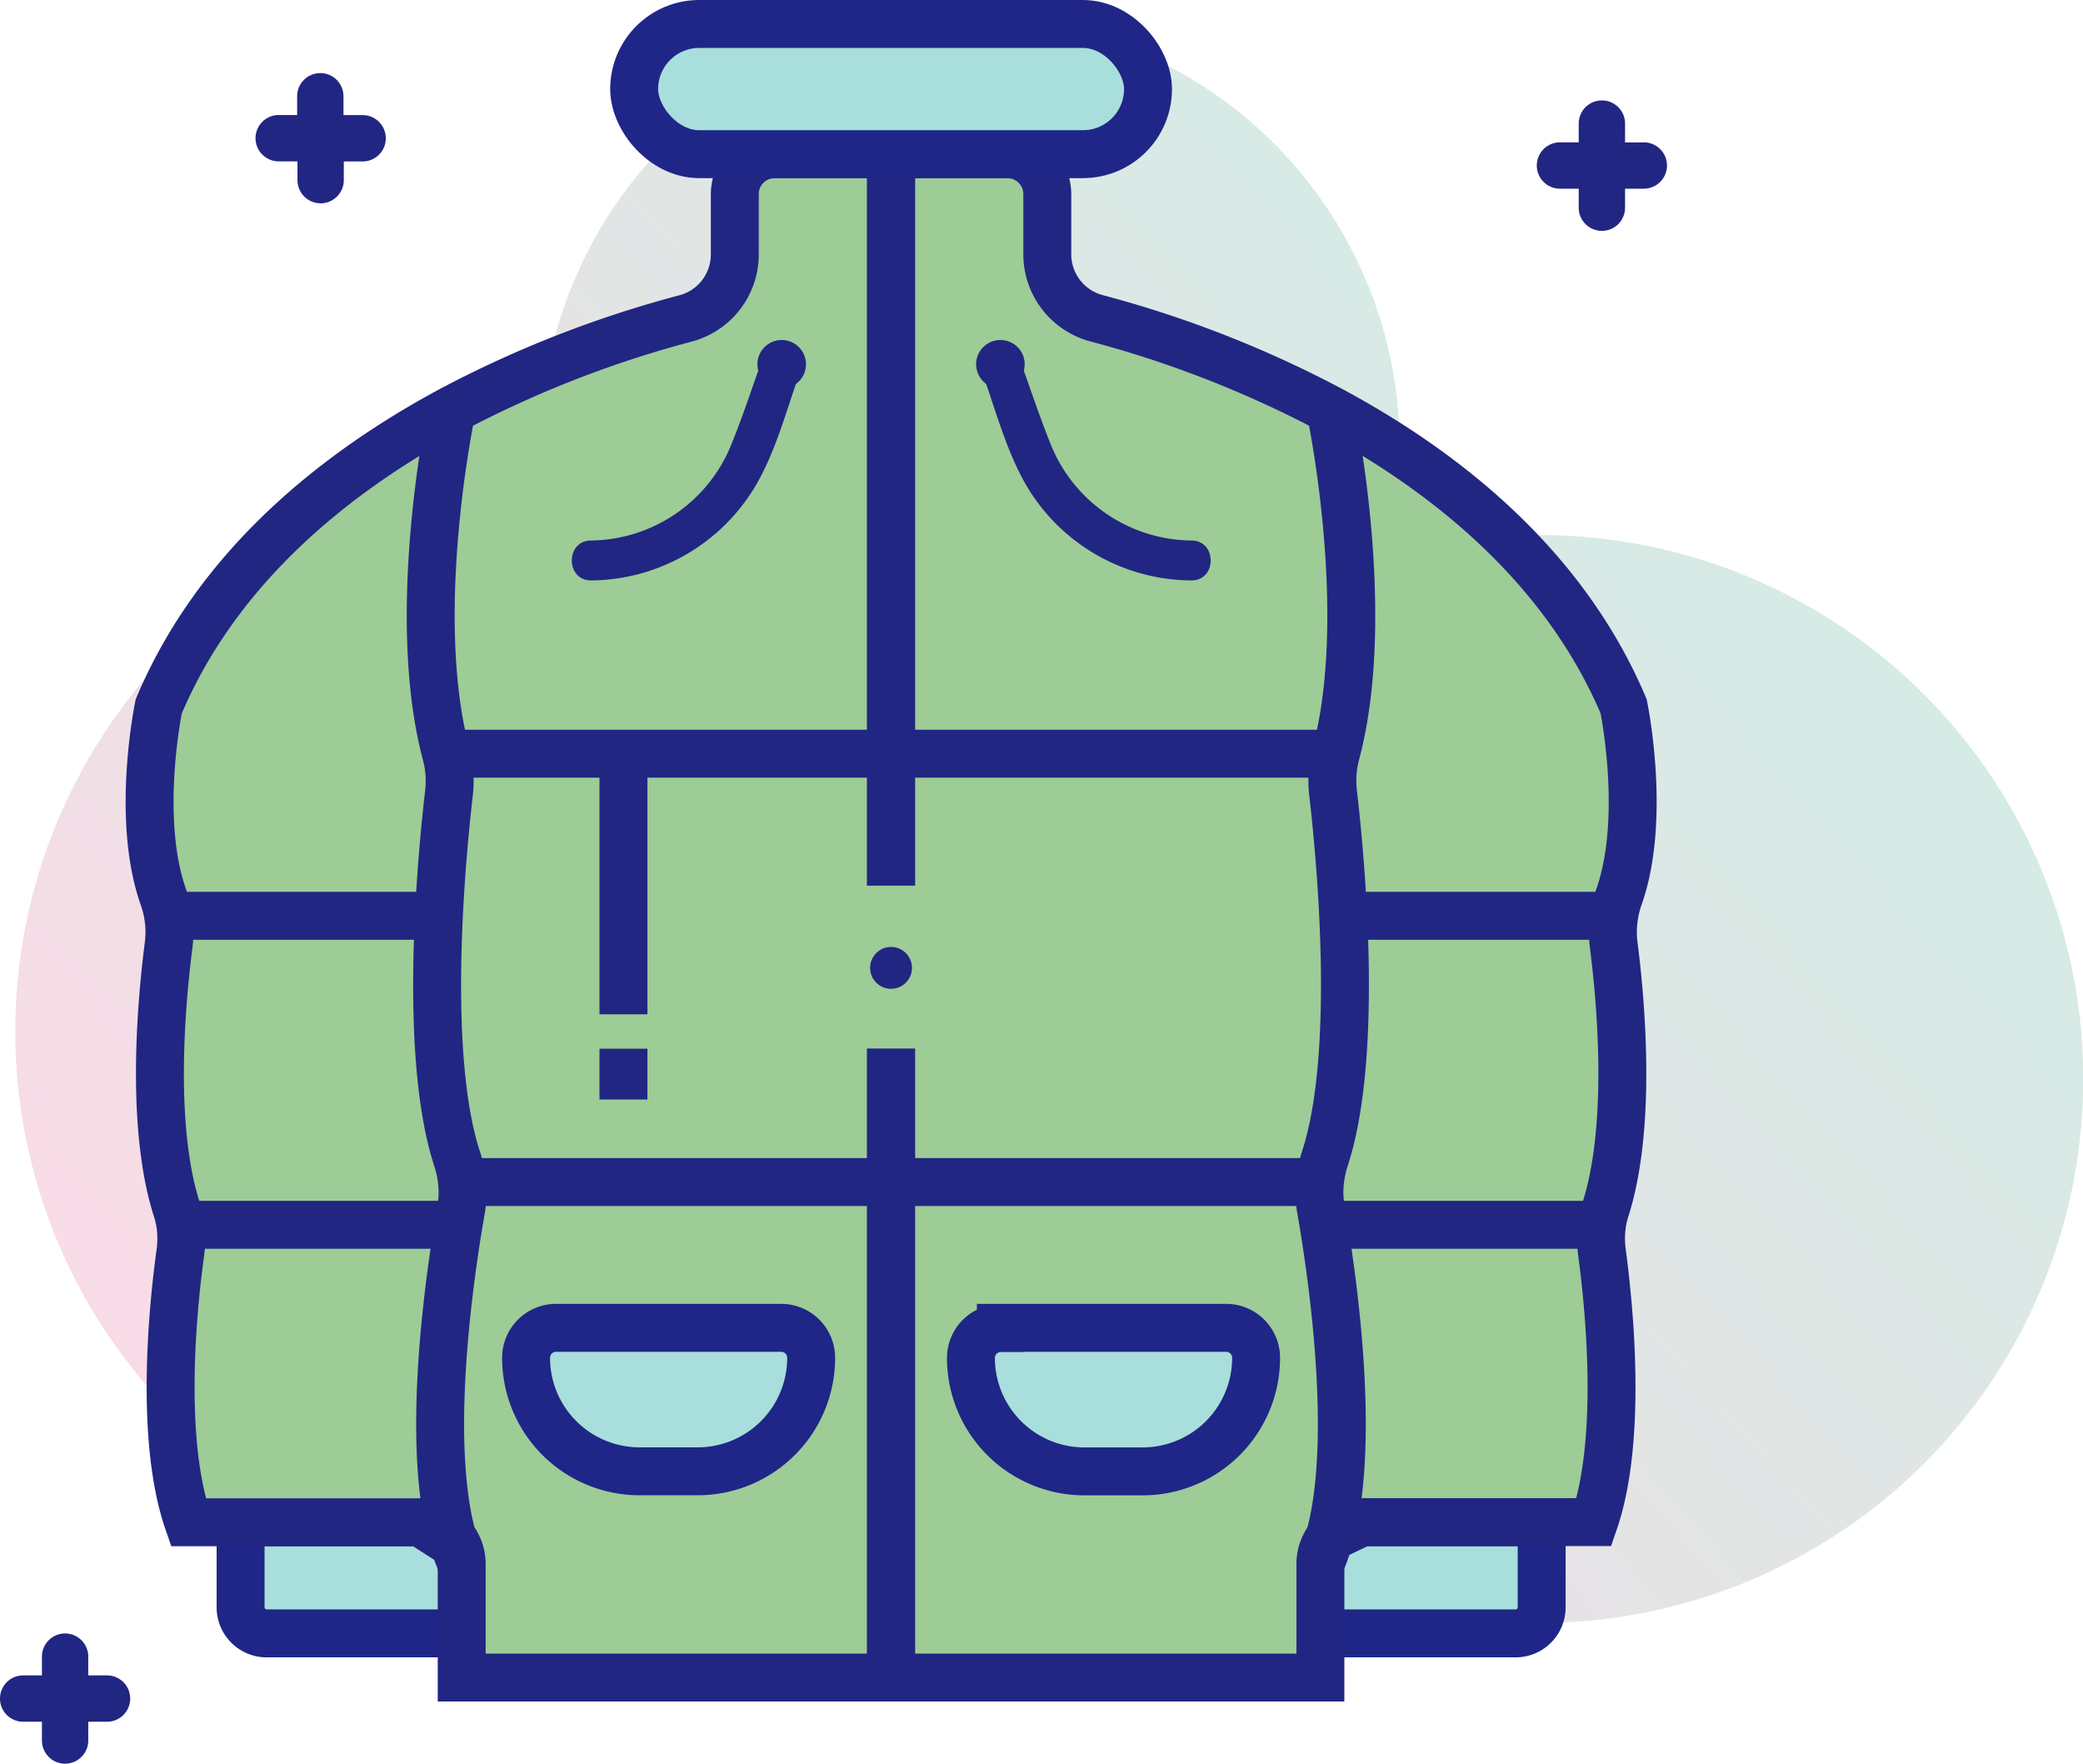 <svg viewBox="0 0 260.77 220.78" xmlns:xlink="http://www.w3.org/1999/xlink" xmlns="http://www.w3.org/2000/svg"><defs><style>.cls-1{isolation:isolate;}.cls-2{opacity:0.4;mix-blend-mode:multiply;fill:url(#linear-gradient);}.cls-3{fill:#a8dedb;stroke:#1f2687;}.cls-3,.cls-6{stroke-miterlimit:10;stroke-width:6px;}.cls-4{fill:#9dcc96;}.cls-5{fill:#212683;}.cls-6{fill:none;stroke:#212683;}</style><linearGradient gradientUnits="userSpaceOnUse" gradientTransform="translate(-640.63 334.15) rotate(-42)" y2="363.53" x2="820.57" y1="363.53" x1="597.14" id="linear-gradient"><stop stop-color="#efa6c2" offset="0"></stop><stop stop-color="#96cdbd" offset="1"></stop></linearGradient></defs><title>Puffercoat</title><g class="cls-1"><g data-name="Layer 2" id="Layer_2"><g data-name="Layer 1" id="Layer_1-2"><path d="M173.44,69.74A53.78,53.78,0,1,0,67.91,61.06a68.07,68.07,0,1,0,62,100.32,68.09,68.09,0,1,0,43.57-91.63Z" class="cls-2"></path><path d="M57.8,204.47H33.38a3.26,3.26,0,0,1-3.26-3.26V190.56H56.18" class="cls-3"></path><path d="M166.93,190.56H193v10.65a3.26,3.26,0,0,1-3.26,3.26H165.3" class="cls-3"></path><path d="M202.4,152.83c3.34-10.52,1.88-26.18,1-33a12.85,12.85,0,0,1,.06-3.65h0a13,13,0,0,1,.61-2.4c3.48-9.91.57-23.83.57-23.83C197.19,72.34,182.28,60.53,168,52.86a138,138,0,0,0-29.28-11.44,8.29,8.29,0,0,1-6.16-8V25.86a5,5,0,0,0-5-5H98.39a5,5,0,0,0-5,5v7.54a8.29,8.29,0,0,1-6.16,8A138,138,0,0,0,57.95,52.86C43.62,60.53,28.71,72.34,21.23,90c0,0-2.9,13.92.57,23.83a13,13,0,0,1,.61,2.4h0a12.84,12.84,0,0,1,.06,3.65c-.87,6.8-2.33,22.46,1,33a11.78,11.78,0,0,1,.47,2,13,13,0,0,1,0,3.49c-.91,6.78-2.59,23.36,1,33.76H54l4.07,1.95a5.17,5.17,0,0,1,1.15,3.27v14.2H166.7v-14.2a5.17,5.17,0,0,1,1.15-3.27l4.07-1.95h29c3.62-10.4,1.94-27,1-33.76a13,13,0,0,1,0-3.49A11.78,11.78,0,0,1,202.4,152.83Z" class="cls-4"></path><path d="M45.4,14.41H43V12.05a2.9,2.9,0,0,0-5.8,0v2.35H34.89a2.9,2.9,0,0,0,0,5.8h2.35v2.35a2.9,2.9,0,0,0,5.8,0V20.21H45.4a2.9,2.9,0,0,0,0-5.8Z" class="cls-5"></path><path d="M205.79,17.83h-2.35V15.47a2.9,2.9,0,0,0-5.8,0v2.35h-2.35a2.9,2.9,0,0,0,0,5.8h2.35V26a2.9,2.9,0,0,0,5.8,0V23.62h2.35a2.9,2.9,0,0,0,0-5.8Z" class="cls-5"></path><path d="M13.41,209.73H11.05v-2.35a2.9,2.9,0,0,0-5.8,0v2.35H2.9a2.9,2.9,0,0,0,0,5.8H5.25v2.35a2.9,2.9,0,0,0,5.8,0v-2.35h2.35a2.9,2.9,0,0,0,0-5.8Z" class="cls-5"></path><path d="M58.05,194.06l-5.47-3.5h-29c-3.62-10.4-1.94-27-1-33.76a13,13,0,0,0,0-3.49,11.79,11.79,0,0,0-.47-2c-3.34-10.52-1.88-26.18-1-33a12.84,12.84,0,0,0-.06-3.65h0a13,13,0,0,0-.61-2.4c-3.48-9.91-.57-23.83-.57-23.83C27.31,70.79,42.22,59,56.55,51.3A138,138,0,0,1,85.83,39.86a8.29,8.29,0,0,0,6.16-8V24.3a5,5,0,0,1,5-5h14.56v91.54" class="cls-6"></path><path d="M111.55,131.28V210H57.8v-14.2a5.17,5.17,0,0,0-1.15-3.27" class="cls-6"></path><path d="M57.8,195.78a21.21,21.21,0,0,1-1.15-3.27c-.18-.63-.34-1.28-.48-1.95-2.41-11.47-.18-28.62,1.23-37.24.11-.68.23-1.3.32-1.87a12.35,12.35,0,0,0,.12-3.49,13.73,13.73,0,0,0-.63-2.94c-4.29-13.26-1.92-37.81-1-45.78a13.14,13.14,0,0,0-.37-4.9c-4.69-17.67.7-43,.7-43" class="cls-6"></path><line y2="114.64" x2="53.94" y1="114.64" x1="21.02" class="cls-6"></line><line y2="153.32" x2="57.73" y1="153.32" x1="22.56" class="cls-6"></line><line y2="94.35" x2="111.55" y1="94.35" x1="55.86" class="cls-6"></line><line y2="147.97" x2="111.55" y1="147.97" x1="55.86" class="cls-6"></line><path d="M166.45,192.51a5.17,5.17,0,0,0-1.15,3.27V210H111.55V131.28" class="cls-6"></path><path d="M111.55,110.85V19.3h14.56a5,5,0,0,1,5,5v7.54a8.29,8.29,0,0,0,6.16,8A138,138,0,0,1,166.55,51.3c14.33,7.68,29.24,19.48,36.71,37.11,0,0,2.9,13.92-.57,23.83a13,13,0,0,0-.61,2.4h0a12.84,12.84,0,0,0-.06,3.65c.87,6.8,2.33,22.46-1,33a11.79,11.79,0,0,0-.47,2,13,13,0,0,0,0,3.49c.91,6.78,2.59,23.36-1,33.76h-29l-4.07,1.95" class="cls-6"></path><path d="M166.55,51.3s5.39,25.37.7,43a13.14,13.14,0,0,0-.37,4.9c.93,8,3.3,32.52-1,45.78a13.73,13.73,0,0,0-.63,2.94,12.35,12.35,0,0,0,.12,3.49c.1.57.21,1.19.32,1.87,1.41,8.62,3.63,25.78,1.23,37.24-.14.67-.3,1.32-.48,1.95a21.21,21.21,0,0,1-1.15,3.27" class="cls-6"></path><line y2="114.64" x2="169.17" y1="114.64" x1="202.08" class="cls-6"></line><line y2="153.32" x2="165.38" y1="153.32" x1="200.54" class="cls-6"></line><line y2="94.35" x2="111.55" y1="94.35" x1="167.25" class="cls-6"></line><line y2="147.97" x2="111.55" y1="147.97" x1="167.25" class="cls-6"></line><circle r="3.04" cy="45.6" cx="97.86" class="cls-5"></circle><circle r="3.04" cy="45.6" cx="125.24" class="cls-5"></circle><path d="M95.45,44.94c-1.25,3.45-2.4,7-3.76,10.36A19.18,19.18,0,0,1,74,67.66c-3.22,0-3.22,5,0,5A24.18,24.18,0,0,0,94.41,61.11c2.72-4.46,4.09-10,5.86-14.84,1.1-3-3.73-4.34-4.82-1.33Z" class="cls-5"></path><path d="M122.83,46.27c1.78,4.89,3.16,10.36,5.86,14.84a24.14,24.14,0,0,0,20.46,11.55c3.22,0,3.22-5,0-5A19.18,19.18,0,0,1,131.41,55.3c-1.36-3.4-2.51-6.91-3.76-10.36-1.09-3-5.92-1.71-4.82,1.33Z" class="cls-5"></path><path d="M69.61,166.22H97.8a3.75,3.75,0,0,1,3.75,3.75v0a14.21,14.21,0,0,1-14.21,14.21H80.07A14.21,14.21,0,0,1,65.86,170v0A3.75,3.75,0,0,1,69.61,166.22Z" class="cls-3"></path><path d="M125.3,166.22H153.5a3.75,3.75,0,0,1,3.75,3.75v0A14.21,14.21,0,0,1,143,184.19h-7.27A14.21,14.21,0,0,1,121.55,170v0a3.75,3.75,0,0,1,3.75-3.75Z" class="cls-3"></path><circle r="2.62" cy="121.16" cx="111.55" class="cls-5"></circle><line y2="126.97" x2="78.05" y1="94.35" x1="78.05" class="cls-6"></line><line y2="137.64" x2="78.05" y1="131.28" x1="78.05" class="cls-6"></line><rect ry="8.15" rx="8.15" height="16.3" width="64.33" y="3" x="79.39" class="cls-3"></rect></g></g></g></svg>